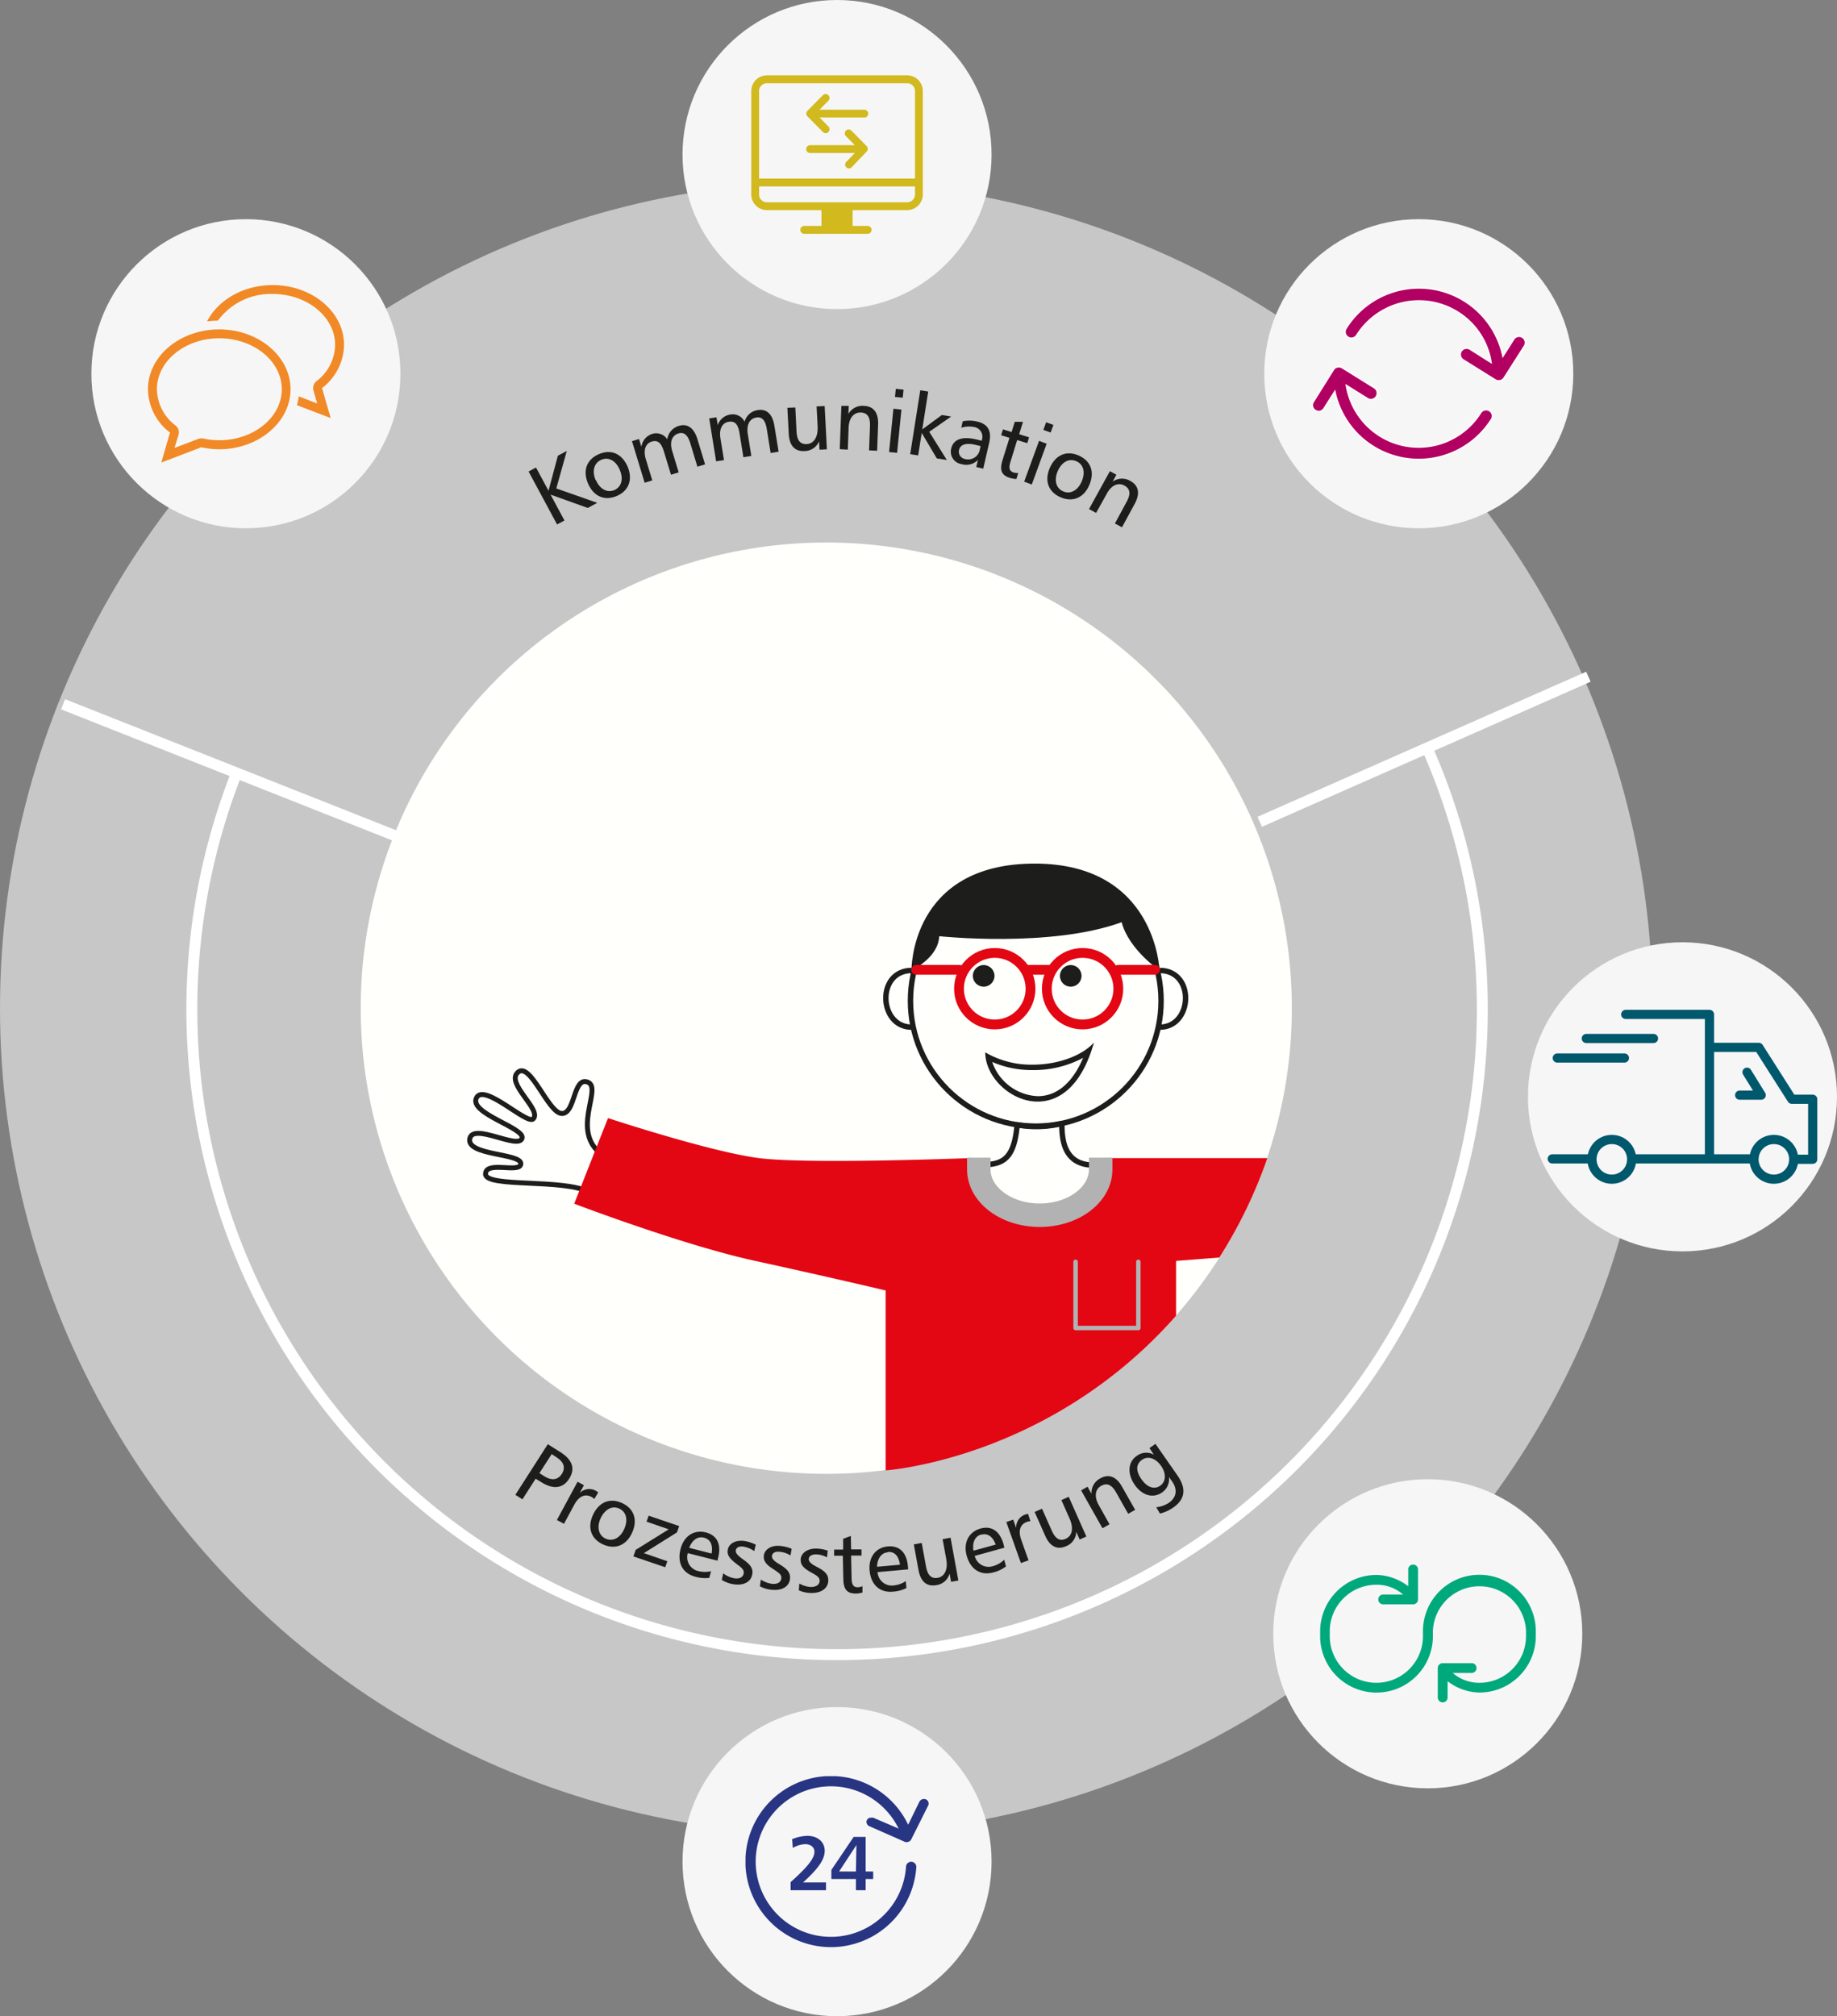 <svg id="Ebene_1" data-name="Ebene 1" xmlns="http://www.w3.org/2000/svg" xmlns:xlink="http://www.w3.org/1999/xlink" viewBox="0 0 339.53 372.57"><rect x="0" y="0" width="339.53" height="372.57" fill="#808080" stroke="none"/><defs><style>.cls-1,.cls-12,.cls-13,.cls-14,.cls-17,.cls-18,.cls-19,.cls-20,.cls-21,.cls-23,.cls-24,.cls-8,.cls-9{fill:none;}.cls-2{fill:#c7c7c7;}.cls-3{fill:#fffffc;}.cls-4{fill:#f7f6f6;}.cls-5{fill:#00a97c;}.cls-6{fill:#f18926;}.cls-7{fill:#b20062;}.cls-14,.cls-8{stroke:#fff;}.cls-12,.cls-13,.cls-14,.cls-17,.cls-18,.cls-19,.cls-21,.cls-8{stroke-miterlimit:10;}.cls-8{stroke-width:0.25px;}.cls-9{stroke:#00586d;stroke-width:1.7px;}.cls-12,.cls-20,.cls-21,.cls-23,.cls-9{stroke-linecap:round;}.cls-20,.cls-23,.cls-24,.cls-9{stroke-linejoin:round;}.cls-10{clip-path:url(#clip-path);}.cls-11{fill:#273583;}.cls-12,.cls-13{stroke:#273583;}.cls-12{stroke-width:1.9px;}.cls-13{stroke-width:0.3px;}.cls-14{stroke-width:2.02px;}.cls-15{fill:#d1b91e;}.cls-16{fill:#1d1d1b;}.cls-17,.cls-18,.cls-20{stroke:#1d1d1b;}.cls-17{stroke-width:0.91px;}.cls-19,.cls-21{stroke:#e30613;stroke-width:1.81px;}.cls-22{fill:#e30613;}.cls-23,.cls-24{stroke:#b2b2b2;}.cls-23{stroke-width:0.83px;}.cls-24{stroke-linecap:square;stroke-width:4.34px;}</style><clipPath id="clip-path"><rect class="cls-1" x="137.79" y="328.21" width="33.84" height="31.6"/></clipPath></defs><circle class="cls-2" cx="152.72" cy="186.3" r="152.72"/><circle class="cls-3" cx="152.72" cy="186.3" r="86.05"/><circle class="cls-4" cx="263.89" cy="301.9" r="28.56"/><g id="Infinite"><path class="cls-5" d="M273.41,291A10.42,10.42,0,0,0,263,301.44v.91a8.61,8.61,0,1,1-17.22,0v-.91a8.61,8.61,0,0,1,8.61-8.6,7.43,7.43,0,0,1,4.94,1.81h-3.58a.91.91,0,1,0,0,1.81h5.44a.9.9,0,0,0,.9-.91v-5.43a.91.91,0,1,0-1.81,0v3a9.92,9.92,0,0,0-5.89-2.09A10.43,10.43,0,0,0,244,301.44v.91a10.42,10.42,0,1,0,20.84,0v-.91a8.61,8.61,0,0,1,17.21,0v.91a8.61,8.61,0,0,1-8.6,8.61,7.42,7.42,0,0,1-4.94-1.82h3.58a.91.91,0,0,0,0-1.81h-5.44a.91.91,0,0,0-.91.91v5.43a.91.91,0,0,0,1.82,0v-3a9.9,9.9,0,0,0,5.89,2.09,10.42,10.42,0,0,0,10.41-10.42v-.91A10.42,10.42,0,0,0,273.41,291Z"/></g><circle class="cls-4" cx="45.45" cy="69.06" r="28.56"/><path class="cls-6" d="M63.59,63.74c0-6.11-5.9-11.06-13.19-11.06-5.44,0-10.11,2.77-12.13,6.71a16.35,16.35,0,0,1,2-.14A12.14,12.14,0,0,1,50.4,54.32c6.36,0,11.54,4.23,11.54,9.42a8.58,8.58,0,0,1-3.45,6.7,1.62,1.62,0,0,0-.55,1.72l.68,2.39-3.4-1.31a11,11,0,0,1-.34,1.63l6.24,2.38-1.6-5.54a10.22,10.22,0,0,0,4.07-8M40.51,81.35a13.86,13.86,0,0,1-3-.33,1.47,1.47,0,0,0-.36,0,1.71,1.71,0,0,0-.59.11l-4.31,1.65L33,80.35a1.64,1.64,0,0,0-.55-1.72A8.58,8.58,0,0,1,29,71.93c0-5.19,5.17-9.42,11.54-9.42s11.54,4.23,11.54,9.42-5.18,9.42-11.54,9.42m0-20.48c-7.29,0-13.19,4.95-13.19,11.06a10.24,10.24,0,0,0,4.06,8l-1.59,5.54,7.39-2.82a15.8,15.8,0,0,0,3.33.37C47.79,83,53.7,78,53.7,71.93S47.79,60.87,40.51,60.87"/><circle class="cls-4" cx="262.23" cy="69.06" r="28.56"/><path class="cls-7" d="M277,70.37a1.16,1.16,0,0,1-.62-.17l-5.93-3.7a1.17,1.17,0,0,1-.37-1.61,1.17,1.17,0,0,1,1.6-.37L275.6,67a13.37,13.37,0,0,0-6.19-9.36,13.58,13.58,0,0,0-18.65,4.3,1.16,1.16,0,0,1-2.12-.36,1.15,1.15,0,0,1,.14-.87,15.86,15.86,0,0,1,29,5.14l2-3.15a1.16,1.16,0,0,1,2.12.36,1.14,1.14,0,0,1-.15.88L278,69.83a1.16,1.16,0,0,1-1,.54M262.21,84.89a15.82,15.82,0,0,1-15.49-12.58l-2,3.15A1.16,1.16,0,0,1,244,76a1.23,1.23,0,0,1-.88-.15,1.15,1.15,0,0,1-.52-.72,1.13,1.13,0,0,1,.15-.88l3.71-5.93a1.14,1.14,0,0,1,.72-.51,1.18,1.18,0,0,1,.88.14l5.94,3.7a1.17,1.17,0,1,1-1.24,2l-3.92-2.45a13.53,13.53,0,0,0,24.84,5.06,1.17,1.17,0,0,1,2.13.36,1.16,1.16,0,0,1-.15.87,15.89,15.89,0,0,1-13.48,7.44"/><path class="cls-8" d="M277,70.37a1.16,1.16,0,0,1-.62-.17l-5.93-3.7a1.17,1.17,0,0,1-.37-1.61,1.17,1.17,0,0,1,1.6-.37L275.6,67a13.37,13.37,0,0,0-6.19-9.36,13.58,13.58,0,0,0-18.65,4.3,1.16,1.16,0,0,1-2.12-.36,1.15,1.15,0,0,1,.14-.87,15.86,15.86,0,0,1,29,5.14l2-3.15a1.16,1.16,0,0,1,2.12.36,1.14,1.14,0,0,1-.15.88L278,69.83A1.16,1.16,0,0,1,277,70.37ZM262.21,84.89a15.82,15.82,0,0,1-15.49-12.58l-2,3.15A1.16,1.16,0,0,1,244,76a1.23,1.23,0,0,1-.88-.15,1.15,1.15,0,0,1-.52-.72,1.13,1.13,0,0,1,.15-.88l3.71-5.93a1.14,1.14,0,0,1,.72-.51,1.18,1.18,0,0,1,.88.14l5.94,3.7a1.17,1.17,0,1,1-1.24,2l-3.92-2.45a13.53,13.53,0,0,0,24.84,5.06,1.17,1.17,0,0,1,2.13.36,1.16,1.16,0,0,1-.15.87A15.89,15.89,0,0,1,262.21,84.89Z"/><circle class="cls-4" cx="310.97" cy="202.68" r="28.56"/><circle class="cls-9" cx="297.91" cy="214.23" r="3.67"/><circle class="cls-9" cx="327.86" cy="214.23" r="3.67"/><line class="cls-9" x1="302.02" y1="214.15" x2="323.64" y2="214.15"/><polyline class="cls-9" points="331.76 214.22 335.04 214.22 335.04 203.13 331.18 203.13 325.07 193.54 316.63 193.54"/><polyline class="cls-9" points="315.96 213.7 315.96 187.45 300.48 187.45"/><line class="cls-9" x1="286.9" y1="214.15" x2="293.67" y2="214.15"/><line class="cls-9" x1="287.83" y1="195.51" x2="300.24" y2="195.51"/><line class="cls-9" x1="293.19" y1="191.9" x2="305.61" y2="191.9"/><polyline class="cls-9" points="322.9 198.13 325.52 202.37 321.54 202.37"/><circle class="cls-4" cx="154.71" cy="344.01" r="28.56"/><g class="cls-10"><path class="cls-11" d="M158.29,340.94l-.09,4.89h-3.11Zm-.51-1.5-4.12,6.1v1.68h4.54v2.07H160v-2.07h1.39v-1.39H160v-6.39Zm-9.35,8.41c2.6-2.36,4-4.11,4-5.86,0-1.55-1.23-2.75-3.22-2.75a7.88,7.88,0,0,0-2.8.62l.12,1.62a4.76,4.76,0,0,1,2.31-.7c1,0,1.69.59,1.69,1.38,0,1.38-1.55,3.06-4.4,5.64v1.49h6.54v-1.44Z"/><path class="cls-12" d="M167.53,338.87a14.86,14.86,0,1,0,.88,6.11"/><path class="cls-11" d="M160.92,336.05l-.14,0a.72.72,0,0,0-.43.37.62.62,0,0,0,0,.5.67.67,0,0,0,.37.39l6.55,2.89a.8.8,0,0,0,.59,0,.75.75,0,0,0,.43-.37l3.15-6.3a.62.62,0,0,0,0-.5.65.65,0,0,0-.37-.39.8.8,0,0,0-1,.35l-2.74,5.61-5.93-2.55a.92.92,0,0,0-.46-.06"/><path class="cls-13" d="M160.92,336.05l-.14,0a.72.72,0,0,0-.43.37.62.62,0,0,0,0,.5.67.67,0,0,0,.37.39l6.55,2.89a.8.8,0,0,0,.59,0,.75.75,0,0,0,.43-.37l3.15-6.3a.62.62,0,0,0,0-.5.65.65,0,0,0-.37-.39.8.8,0,0,0-1,.35l-2.74,5.61-5.93-2.55A.92.92,0,0,0,160.92,336.05Z"/></g><line class="cls-14" x1="232.83" y1="151.86" x2="293.58" y2="125.05"/><line class="cls-14" x1="11.66" y1="130.14" x2="73.78" y2="154.73"/><path class="cls-14" d="M263.86,138.43a119.26,119.26,0,1,1-220.32,4.91"/><circle class="cls-4" cx="154.71" cy="28.56" r="28.56"/><path class="cls-15" d="M149.67,26.83H158l-1.64-1.66a.72.72,0,0,1-.21-.51.71.71,0,0,1,1.23-.51L160.19,27h0a.72.72,0,0,1,0,1L157.33,31a.72.72,0,0,1-1-1L158,28.28h-8.28a.73.73,0,0,1-.72-.73.72.72,0,0,1,.72-.72"/><path class="cls-15" d="M159.75,21.7h-8.28l1.64,1.66a.72.72,0,0,1,.21.51.71.71,0,0,1-1.23.51l-2.86-2.89h0a.72.72,0,0,1,0-1l2.86-2.9a.72.72,0,0,1,1.23.51.76.76,0,0,1-.21.52l-1.64,1.65h8.28a.73.73,0,0,1,.72.73.72.72,0,0,1-.72.72"/><path class="cls-15" d="M169.12,33H140.3V16.84a1.45,1.45,0,0,1,1.44-1.46h25.94a1.45,1.45,0,0,1,1.44,1.46Zm0,2.92a1.45,1.45,0,0,1-1.44,1.46H141.74a1.45,1.45,0,0,1-1.44-1.46V34.45h28.82Zm-1.44-22H141.74a2.9,2.9,0,0,0-2.88,2.92V35.91a2.9,2.9,0,0,0,2.88,2.92h10.09v2.92h-3.18a.73.73,0,0,0,0,1.46h11.71a.73.73,0,0,0,0-1.46h-2.77V38.83h10.09a2.9,2.9,0,0,0,2.88-2.92V16.84a2.9,2.9,0,0,0-2.88-2.92"/><path class="cls-16" d="M103.61,268.36c2.22,1.42,2.75,3.06,1.58,4.9s-3,2-5.19.6l-1-.61-2.44,3.81-1.31-.83,6-9.36Zm-3.91,3.86.85.54c1.4.9,2.57.73,3.29-.4s.38-2.17-.87-3l-1-.66Z"/><path class="cls-16" d="M109.85,277a2.25,2.25,0,0,0-.51-.38c-1.18-.64-2.33-.16-3.19,1.42l-1.91,3.54-1.31-.7,3.82-7.07,1.18.64-.78,1.45a2.46,2.46,0,0,1,2.89-.47,5.58,5.58,0,0,1,.53.34Z"/><path class="cls-16" d="M116.85,283.19c-1.06,2.38-3.13,3.21-5.35,2.22s-3-3.08-1.91-5.46,3.11-3.22,5.33-2.23S117.92,280.79,116.85,283.19ZM111,280.58c-.75,1.68-.33,3.18.95,3.75s2.67-.09,3.43-1.8.36-3.19-.94-3.77S111.8,278.88,111,280.58Z"/><path class="cls-16" d="M125.53,282l-.41,1.17L119,287l4.34,1.5-.39,1.11-5.88-2,.42-1.21,6.11-3.8-4.1-1.41.38-1.11Z"/><path class="cls-16" d="M132.61,288.39,127.12,287a2.63,2.63,0,0,0,2,3.33,4.71,4.71,0,0,0,2.3,0l-.32,1.24a6.39,6.39,0,0,1-2.57-.21c-2.34-.6-3.41-2.54-2.74-5.13.62-2.42,2.52-3.61,4.66-3.06s2.9,2.27,2.28,4.67Zm-2.47-4.24c-1.13-.3-2.19.37-2.75,1.87l4.13,1.06C131.81,285.49,131.3,284.45,130.14,284.15Z"/><path class="cls-16" d="M139.4,286.63a4.61,4.61,0,0,0-1.92-.82c-.83-.15-1.39.14-1.48.66s.39,1,1.28,1.64c1.3.92,2,1.66,1.75,2.84-.25,1.38-1.6,2.13-3.63,1.77a5.89,5.89,0,0,1-2-.77l.27-1.22a4.8,4.8,0,0,0,2,.91c1,.18,1.65-.19,1.78-.86s-.36-1.08-1.18-1.68c-1.3-1-1.95-1.66-1.75-2.75s1.44-1.89,3.25-1.56a7,7,0,0,1,1.92.65Z"/><path class="cls-16" d="M146.11,287.43a4.64,4.64,0,0,0-2-.68c-.84-.1-1.37.23-1.43.76s.45,1,1.39,1.55c1.36.82,2.07,1.51,1.94,2.7-.15,1.4-1.45,2.24-3.5,2a5.78,5.78,0,0,1-2.06-.63l.18-1.23a5,5,0,0,0,2.06.77c1,.11,1.64-.3,1.72-1s-.44-1-1.29-1.59c-1.36-.85-2.06-1.52-1.94-2.62s1.31-2,3.14-1.78a7,7,0,0,1,2,.52Z"/><path class="cls-16" d="M152.86,287.78a4.68,4.68,0,0,0-2-.55c-.85,0-1.36.32-1.38.85s.52.95,1.49,1.46c1.41.73,2.17,1.37,2.12,2.57-.06,1.41-1.3,2.33-3.36,2.25a5.74,5.74,0,0,1-2.09-.49l.1-1.25a4.94,4.94,0,0,0,2.1.64c1,0,1.62-.42,1.65-1.1s-.5-1-1.4-1.5c-1.41-.77-2.15-1.39-2.1-2.5s1.17-2.06,3-2a7.11,7.11,0,0,1,2,.38Z"/><path class="cls-16" d="M157.31,286.31l1.92,0,0,1.14-1.92,0,.09,4.15c0,1.19.32,1.73,1.2,1.71a2.64,2.64,0,0,0,.81-.2l0,1.17a4.69,4.69,0,0,1-1.21.19c-1.68,0-2.29-.8-2.33-2.69l-.09-4.3-1.61,0,0-1.13,1.67,0,0-2,1.42-.53Z"/><path class="cls-16" d="M167.86,290l-5.66.51a2.63,2.63,0,0,0,3.05,2.45,4.66,4.66,0,0,0,2.16-.79l.12,1.28a6.45,6.45,0,0,1-2.49.67c-2.41.22-4.07-1.25-4.31-3.91-.23-2.48,1.16-4.25,3.35-4.45s3.5,1.16,3.72,3.63Zm-3.76-3.16c-1.16.1-1.94,1.09-2,2.68l4.24-.38C166.12,287.49,165.3,286.68,164.1,286.79Z"/><path class="cls-16" d="M170.36,285.12l.8,4.38c.29,1.6,1,2.28,2.18,2.06s1.92-1.44,1.55-3.49l-.67-3.65,1.47-.27,1.44,7.91-1.34.24-.28-1.53a2.91,2.91,0,0,1-2.44,2.14c-1.77.32-2.91-.62-3.31-2.81l-.86-4.71Z"/><path class="cls-16" d="M185.63,286l-5.47,1.51a2.63,2.63,0,0,0,3.44,1.87,4.67,4.67,0,0,0,2-1.16l.34,1.23a6.39,6.39,0,0,1-2.33,1.11c-2.33.64-4.22-.51-4.94-3.09-.66-2.4.39-4.39,2.52-5s3.64.52,4.3,2.91Zm-4.26-2.45c-1.12.31-1.71,1.42-1.44,3l4.1-1.13C183.49,283.92,182.53,283.27,181.37,283.59Z"/><path class="cls-16" d="M190.45,281.1a2.07,2.07,0,0,0-.62.12c-1.27.44-1.68,1.63-1.08,3.31l1.35,3.8-1.41.5L186,281.26l1.27-.45.55,1.56a2.48,2.48,0,0,1,1.59-2.47,4.22,4.22,0,0,1,.6-.16Z"/><path class="cls-16" d="M192.59,278.79l1.81,4.06c.66,1.49,1.48,2,2.6,1.49s1.52-1.85.68-3.75l-1.51-3.39,1.36-.61,3.26,7.34-1.24.55-.63-1.42a2.91,2.91,0,0,1-1.87,2.65c-1.63.73-3,.09-3.88-1.95l-1.94-4.37Z"/><path class="cls-16" d="M209.81,279l-1.29.73-2.22-3.93c-.8-1.42-1.68-1.84-2.76-1.24s-1.37,1.93-.47,3.54l2,3.57-1.3.73-3.95-7,1.19-.67.73,1.3a3,3,0,0,1,1.62-2.84c1.56-.88,3-.35,4.05,1.59Z"/><path class="cls-16" d="M212.45,267.59l1.11-.78,4.07,5.84c1.68,2.42,1.42,4.39-.76,5.91a7.36,7.36,0,0,1-2.48,1.13l-.68-1.17a5.29,5.29,0,0,0,2.3-.8c1.46-1,1.69-2.48.6-4l-.55-.79a3,3,0,0,1-1.28,2.86c-1.61,1.12-3.65.61-5.05-1.41s-1.28-4.2.37-5.34a2.91,2.91,0,0,1,3.17-.23ZM211,273.38c1.05,1.52,2.4,1.89,3.43,1.17s1.2-2.18.19-3.64-2.42-1.94-3.55-1.15S209.9,271.86,211,273.38Z"/><path class="cls-16" d="M99.07,86.39l2.31,4.3,1.73-6.48,1.65-.88-1.94,6.93,7.57,2.66-1.76.94-6.87-2.46,2.57,4.78-1.37.73L97.7,87.13Z"/><path class="cls-16" d="M116,86.21c1,2.4.24,4.48-2,5.44s-4.28.1-5.31-2.29-.26-4.47,2-5.44S114.91,83.8,116,86.21Zm-5.86,2.51c.73,1.69,2.12,2.4,3.41,1.84s1.74-2,1-3.74-2.1-2.42-3.41-1.86S109.36,87,110.09,88.72Z"/><path class="cls-16" d="M125.47,78.7c1.59-.48,2.8.36,3.44,2.47l1.41,4.64-1.42.43-1.31-4.32c-.47-1.53-1.16-2.14-2.18-1.83-1.2.37-1.69,1.55-1.16,3.28l1.19,3.92-1.42.43-1.32-4.31c-.47-1.56-1.12-2.15-2.24-1.81s-1.62,1.53-1.09,3.26l1.19,3.91-1.41.43-2.34-7.68,1.3-.4.44,1.43a2.9,2.9,0,0,1,2-2.37,2.44,2.44,0,0,1,2.78,1A3,3,0,0,1,125.47,78.7Z"/><path class="cls-16" d="M140.05,75.78c1.64-.27,2.73.73,3.08,2.91l.78,4.78-1.47.24-.72-4.45c-.26-1.58-.86-2.28-1.91-2.11-1.24.2-1.88,1.31-1.59,3.1l.65,4-1.47.24-.72-4.46c-.26-1.61-.82-2.28-2-2.09s-1.81,1.3-1.52,3.08l.65,4-1.45.23-1.28-7.93,1.34-.21.24,1.46A2.87,2.87,0,0,1,135,76.6a2.41,2.41,0,0,1,2.62,1.34A2.94,2.94,0,0,1,140.05,75.78Z"/><path class="cls-16" d="M147,75.3l.22,4.44c.09,1.63.67,2.39,1.9,2.32s2.09-1.18,2-3.25l-.19-3.71,1.49-.07.41,8-1.36.07-.08-1.55a2.94,2.94,0,0,1-2.7,1.8c-1.79.09-2.8-1-2.91-3.22l-.25-4.77Z"/><path class="cls-16" d="M162.12,83.29l-1.49-.06.17-4.5c.06-1.64-.47-2.46-1.7-2.5s-2.18.93-2.25,2.77l-.15,4.09L155.21,83l.3-8,1.36,0-.06,1.48A3,3,0,0,1,159.67,75c1.8.07,2.71,1.25,2.63,3.47Z"/><path class="cls-16" d="M166.61,75.68l-.8,8-1.48-.15.8-8ZM167,72l-.15,1.49-1.43-.14.15-1.5Z"/><path class="cls-16" d="M171.56,72.35l-1.1,7,3.62-2.66,1.72.28-4.05,2.82L175,85l-1.85-.29L170.36,80l-.66,4.16-1.47-.23,1.86-11.81Z"/><path class="cls-16" d="M181.73,86.61l-1.29-.31.31-1.31a3,3,0,0,1-3,.78,2.33,2.33,0,0,1-1.94-2.89c.4-1.69,2-2.31,4.67-1.67l1,.24,0-.16a1.82,1.82,0,0,0-1.47-2.39,4.79,4.79,0,0,0-2.34.14l.27-1.19a6.1,6.1,0,0,1,2.75.07c1.94.46,2.65,1.78,2.13,3.94Zm-4.47-3.47a1.37,1.37,0,0,0,1.1,1.68A2.19,2.19,0,0,0,181.11,83l.14-.57-.92-.22C178.57,81.78,177.5,82.13,177.26,83.14Z"/><path class="cls-16" d="M188.37,80.24l1.83.57-.33,1.08L188,81.32l-1.23,4c-.36,1.13-.24,1.74.6,2a2.5,2.5,0,0,0,.83.08l-.34,1.11a4.71,4.71,0,0,1-1.2-.2c-1.61-.5-1.92-1.49-1.36-3.29l1.28-4.11-1.54-.48.34-1.09,1.59.5.59-1.89,1.52,0Z"/><path class="cls-16" d="M193.45,82l-2.75,7.54L189.3,89l2.75-7.54Zm1.25-3.48-.51,1.41-1.35-.49.51-1.41Z"/><path class="cls-16" d="M201.33,89.63c-1,2.39-3.11,3.23-5.34,2.25s-3-3.06-1.94-5.45,3.09-3.24,5.32-2.26S202.39,87.22,201.33,89.63Zm-5.83-2.58c-.73,1.69-.31,3.19,1,3.75s2.67-.1,3.42-1.82.34-3.19-1-3.76S196.25,85.35,195.5,87.05Z"/><path class="cls-16" d="M207.37,97.44l-1.3-.71,2.16-4c.79-1.43.68-2.4-.4-3s-2.36-.15-3.24,1.46l-2,3.59-1.31-.71,3.86-7,1.2.65L205.65,89a3,3,0,0,1,3.26-.13c1.57.86,1.86,2.33.79,4.28Z"/><path class="cls-17" d="M109,220.33c-4.64-2.59-19.26-.81-19.26-3.38s6.52,0,6.52-1.93-10-1.47-9.44-4.57,9,2.07,9.67-.11c.6-1.91-9.83-4.57-8.44-7.45s9.4,5.08,10.52,3.85c1.59-1.73-5.17-6.55-2.85-8.59s5.62,7.61,8.14,7.61,2.06-6.91,4.8-5.78-3.26,9,2.53,13.32Z"/><circle class="cls-18" cx="191.44" cy="184.94" r="23.16"/><circle class="cls-19" cx="200.09" cy="182.7" r="6.61"/><circle class="cls-19" cx="183.86" cy="182.7" r="6.61"/><circle class="cls-16" cx="197.9" cy="180.33" r="2"/><circle class="cls-16" cx="181.81" cy="180.33" r="2"/><path class="cls-18" d="M168.51,179.33c-6.59,0-6.15,10.48,0,10.48"/><path class="cls-18" d="M214.35,179.33c6.59,0,6.15,10.48,0,10.48"/><path class="cls-16" d="M200.19,195.48c-1.94,4.59-4.84,7.08-8.37,7.08a9.31,9.31,0,0,1-8.43-6.32,18.44,18.44,0,0,0,7.48,1.5,19.49,19.49,0,0,0,9.32-2.26m2-2.83c-2.2,2.45-6.68,4.09-11.35,4.09a16.87,16.87,0,0,1-8.74-2.28c0,4.52,4.67,9.1,9.69,9.1,4,0,8.15-2.87,10.4-10.91Z"/><path class="cls-20" d="M188,207.85c-.54,6.18-2.54,7.37-6.4,7.37,1.14,14.79,21,21.27,20.6.08-5.66,0-5.94-4.89-5.94-7.7A19.6,19.6,0,0,1,188,207.85Z"/><line class="cls-19" x1="189.86" y1="179.21" x2="194.48" y2="179.21"/><path class="cls-16" d="M173.59,173s20.67,2.2,33.72-2.59c1.35,5.1,7,8.9,7,8.9s-.62-19.73-23.06-19.73c-23.07,0-22.78,19.73-22.78,19.73S173.45,177,173.59,173Z"/><line class="cls-21" x1="169.35" y1="179.21" x2="177.35" y2="179.21"/><line class="cls-21" x1="206.69" y1="179.21" x2="213.47" y2="179.21"/><path class="cls-22" d="M204.54,214s.23,10.6-12.37,10.6S179.34,214,179.34,214s-30,1.18-39.09,0-27.87-7.39-27.87-7.39l-6.25,15.82s20,7.63,33.37,10.55,24.19,5.48,24.19,5.48v33.25s30.27-2,53.68-28.58V233l8-.62A87.54,87.54,0,0,0,234.24,214Z"/><polyline class="cls-23" points="198.8 233.17 198.8 245.4 210.4 245.4 210.4 233.17"/><path class="cls-24" d="M203.44,216.09c0,4.68-5.05,8.47-11.27,8.47s-11.26-3.79-11.26-8.47"/></svg>